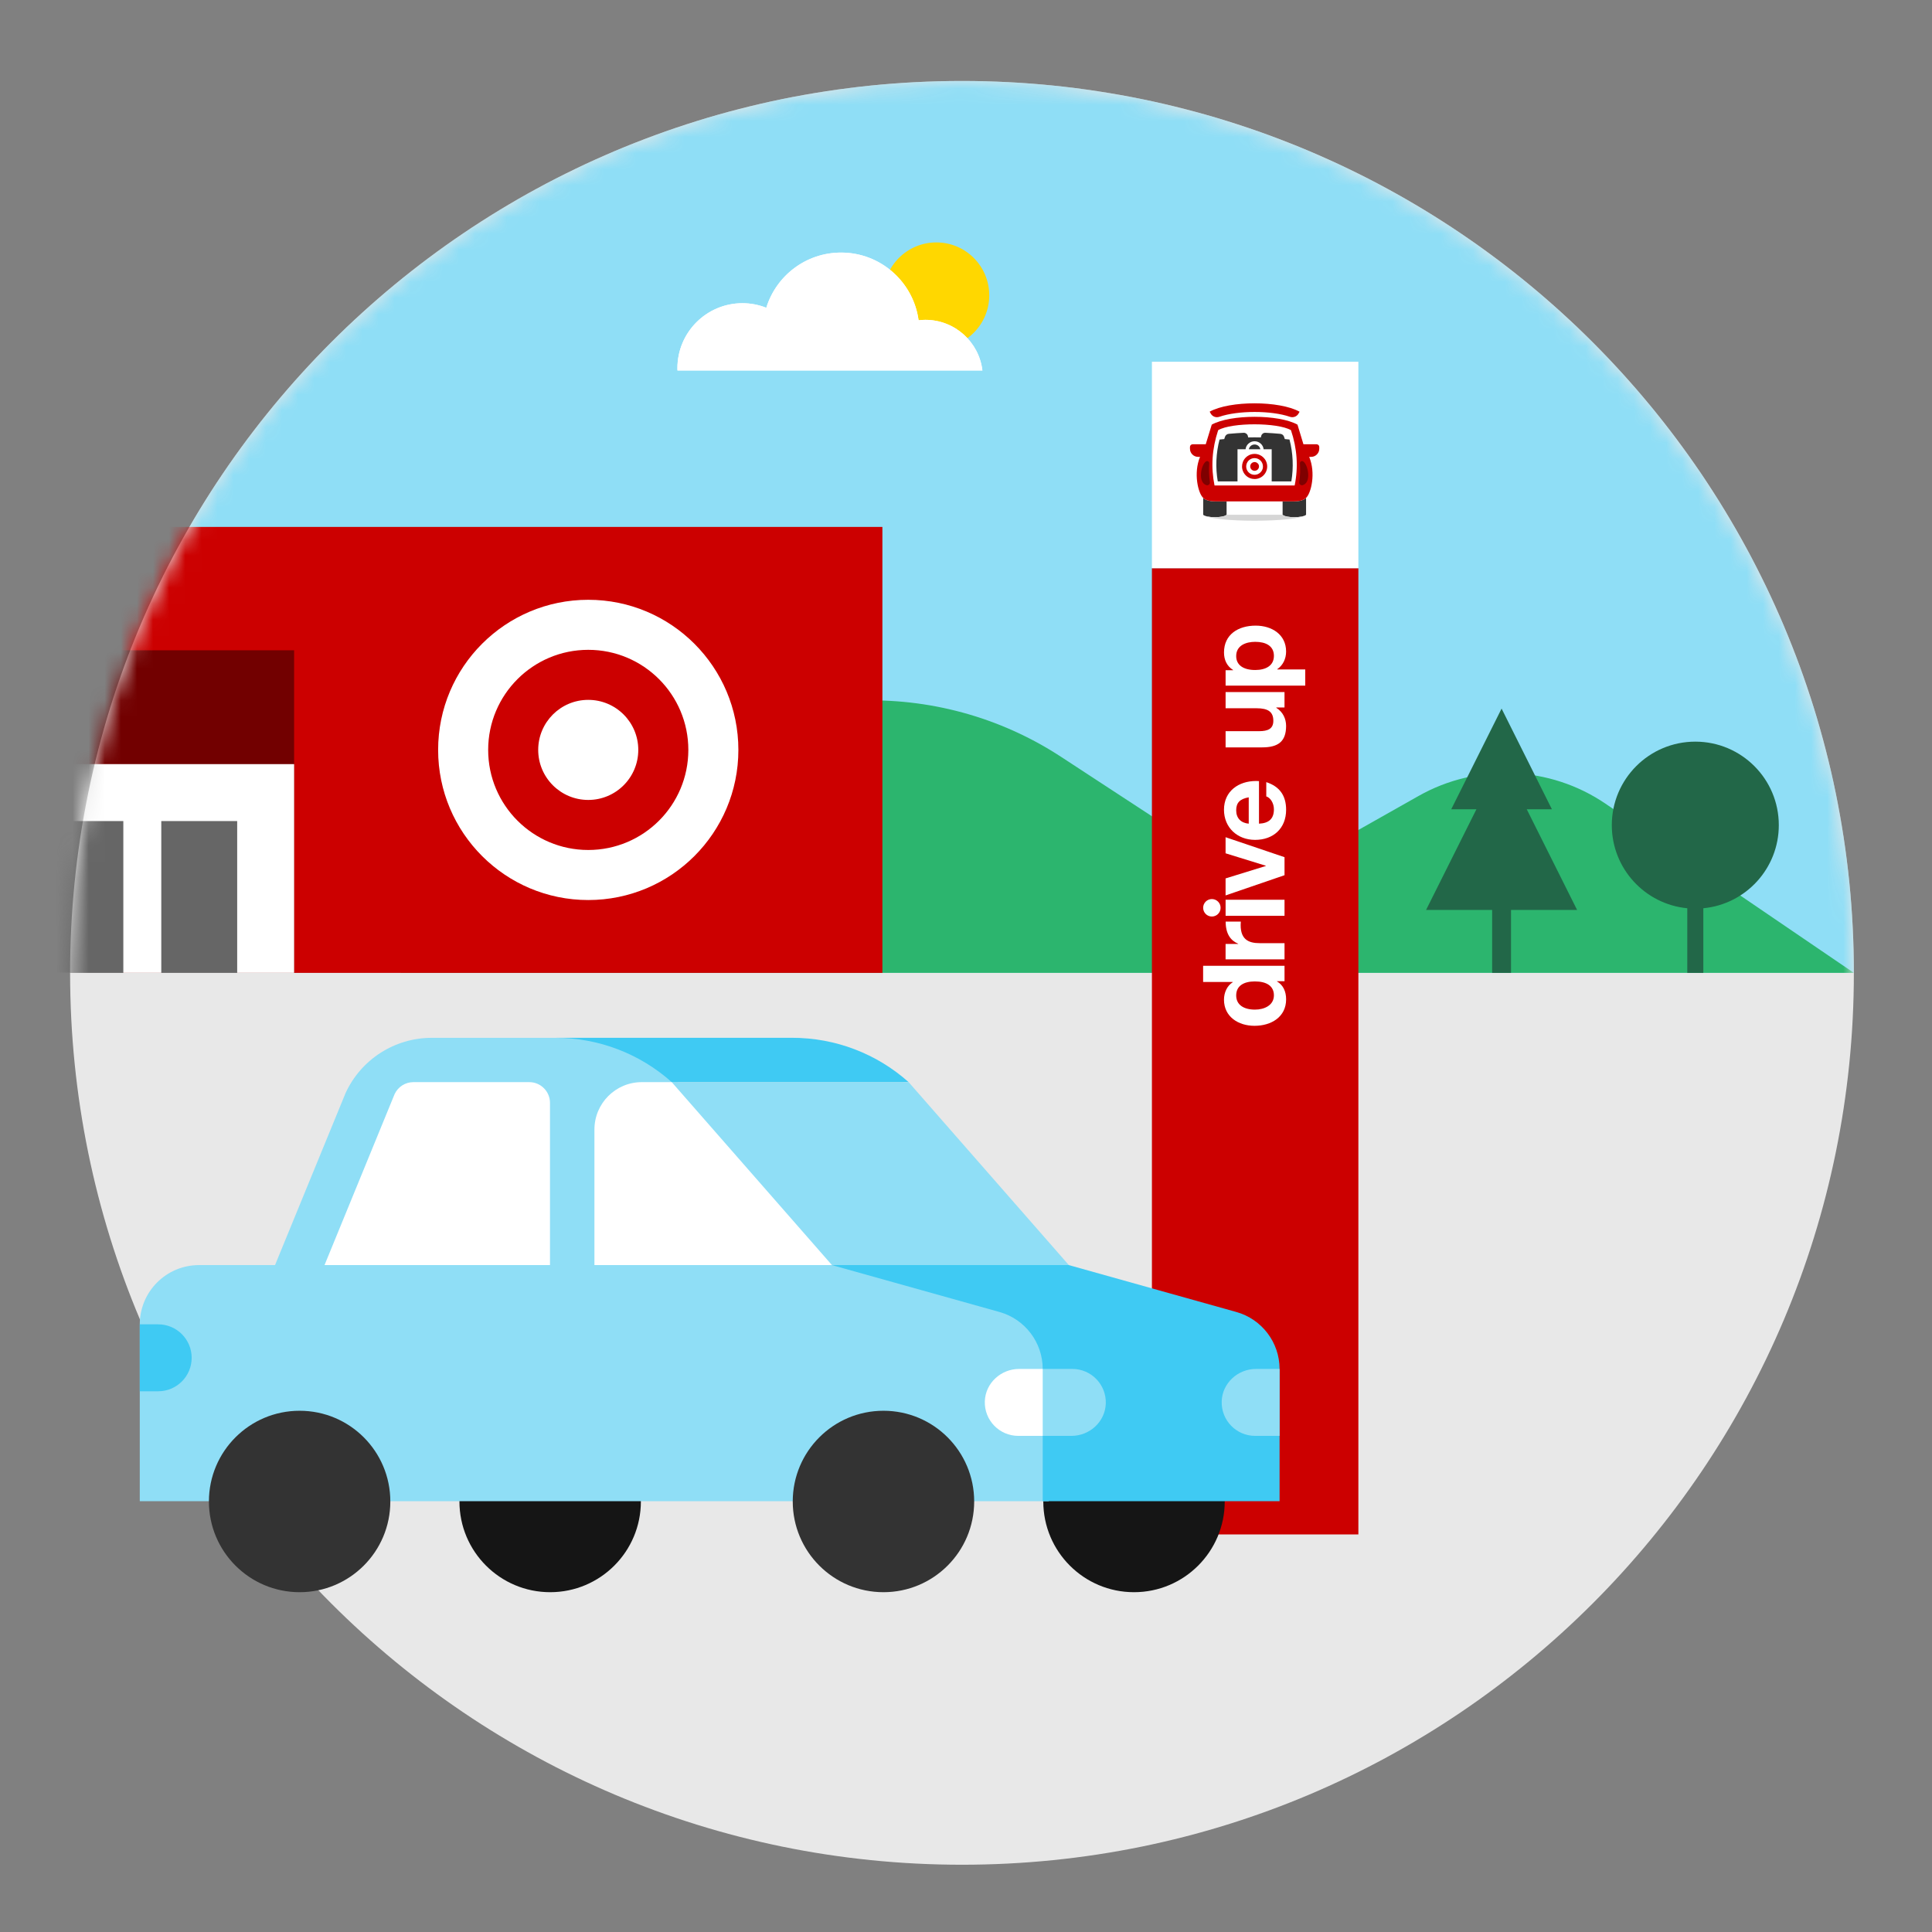 <svg width="120" height="120" viewBox="0 0 120 120" fill="none" xmlns="http://www.w3.org/2000/svg">
<rect x="0" y="0" width="120" height="120" fill="#808080" stroke="none"/>
<path fill-rule="evenodd" clip-rule="evenodd" d="M4.354 60.426C4.354 29.831 29.155 5.029 59.75 5.029C90.345 5.029 115.147 29.831 115.147 60.426C115.147 91.02 90.345 115.822 59.75 115.822C29.155 115.822 4.354 91.02 4.354 60.426Z" fill="#E8E8E8"/>
<mask id="mask0_11383_6064" style="mask-type:luminance" maskUnits="userSpaceOnUse" x="4" y="5" width="112" height="111">
<path fill-rule="evenodd" clip-rule="evenodd" d="M4.354 60.426C4.354 29.831 29.155 5.029 59.75 5.029C90.345 5.029 115.147 29.831 115.147 60.426C115.147 91.02 90.345 115.822 59.75 115.822C29.155 115.822 4.354 91.02 4.354 60.426Z" fill="white"/>
</mask>
<g mask="url(#mask0_11383_6064)">
<path fill-rule="evenodd" clip-rule="evenodd" d="M115.147 60.426C115.147 29.831 90.345 5.029 59.75 5.029C29.155 5.029 4.354 29.831 4.354 60.426H115.147Z" fill="#8FDEF6"/>
<path fill-rule="evenodd" clip-rule="evenodd" d="M115.147 60.427L99.722 49.92C96.269 47.568 91.755 47.38 88.113 49.437L84.024 51.747C80.446 53.768 76.02 53.625 72.584 51.377L65.912 47.013C58.23 41.987 48.151 42.386 40.902 48.004L24.871 60.427H115.147Z" fill="#2CB56E"/>
<path fill-rule="evenodd" clip-rule="evenodd" d="M61.444 18.344C61.444 20.159 59.973 21.631 58.157 21.631C56.342 21.631 54.87 20.159 54.87 18.344C54.87 16.528 56.342 15.057 58.157 15.057C59.973 15.057 61.444 16.528 61.444 18.344Z" fill="#FFD700"/>
<path fill-rule="evenodd" clip-rule="evenodd" d="M57.476 19.866C57.334 19.866 57.193 19.876 57.055 19.892C56.735 17.518 54.702 15.688 52.241 15.688C50.055 15.688 48.207 17.131 47.596 19.116C47.137 18.934 46.637 18.833 46.113 18.833C43.883 18.833 42.075 20.641 42.075 22.872C42.075 22.919 42.077 22.965 42.079 23.012H61.019C60.81 21.241 59.304 19.866 57.476 19.866Z" fill="white"/>
<path fill-rule="evenodd" clip-rule="evenodd" d="M57.476 19.866C57.334 19.866 57.193 19.876 57.055 19.892C56.735 17.518 54.702 15.688 52.241 15.688C50.055 15.688 48.207 17.131 47.596 19.116C47.137 18.934 46.637 18.833 46.113 18.833C43.883 18.833 42.075 20.641 42.075 22.872C42.075 22.919 42.077 22.965 42.079 23.012H61.019C60.81 21.241 59.304 19.866 57.476 19.866Z" fill="white"/>
<path fill-rule="evenodd" clip-rule="evenodd" d="M93.266 44.012L90.139 50.265H91.703L88.576 56.517H92.68V60.425H93.852V56.517H97.956L94.829 50.265H96.392L93.266 44.012Z" fill="#226748"/>
<path fill-rule="evenodd" clip-rule="evenodd" d="M104.8 56.413C102.17 56.162 100.112 53.947 100.112 51.251C100.112 48.386 102.434 46.065 105.299 46.065C108.163 46.065 110.485 48.386 110.485 51.251C110.485 53.947 108.428 56.163 105.797 56.413V60.426H104.8V56.413Z" fill="#226748"/>
<path fill-rule="evenodd" clip-rule="evenodd" d="M-21.806 60.427H54.807V32.728H-21.806V60.427Z" fill="#CC0000"/>
<path fill-rule="evenodd" clip-rule="evenodd" d="M36.538 37.254C31.388 37.254 27.213 41.428 27.213 46.578C27.213 51.728 31.388 55.903 36.538 55.903C41.687 55.903 45.862 51.728 45.862 46.578C45.862 41.428 41.687 37.254 36.538 37.254ZM36.537 52.794C33.104 52.794 30.321 50.011 30.321 46.578C30.321 43.145 33.104 40.362 36.537 40.362C39.971 40.362 42.754 43.145 42.754 46.578C42.754 50.011 39.971 52.794 36.537 52.794ZM36.537 49.686C38.254 49.686 39.645 48.294 39.645 46.578C39.645 44.861 38.254 43.47 36.537 43.47C34.821 43.47 33.429 44.861 33.429 46.578C33.429 48.294 34.821 49.686 36.537 49.686Z" fill="white"/>
<path fill-rule="evenodd" clip-rule="evenodd" d="M-21.806 60.428H18.268V40.391H-21.806V60.428Z" fill="#720000"/>
<path fill-rule="evenodd" clip-rule="evenodd" d="M-14.733 60.426H18.269V47.461H-14.733V60.426Z" fill="white"/>
<path fill-rule="evenodd" clip-rule="evenodd" d="M-6.484 60.427H-11.198V50.998H-6.484V60.427ZM-4.126 60.427H0.588V50.998H-4.126V60.427ZM7.66 60.427H2.946V50.998H7.66V60.427ZM14.732 60.427H10.018V50.998H14.732V60.427Z" fill="#666666"/>
<path fill-rule="evenodd" clip-rule="evenodd" d="M71.548 95.306H84.371V35.293H71.548V95.306Z" fill="#CC0000"/>
<path fill-rule="evenodd" clip-rule="evenodd" d="M77.964 39.865C78.615 39.865 79.125 40.114 79.125 40.737C79.125 41.346 78.622 41.615 77.964 41.615C77.221 41.615 76.782 41.304 76.782 40.751C76.782 40.078 77.405 39.865 77.964 39.865ZM79.882 40.468C79.882 39.412 78.997 38.859 77.992 38.859C76.903 38.859 76.025 39.412 76.025 40.524C76.025 40.999 76.209 41.375 76.591 41.615V41.63H76.124V42.586H81.071V41.58H79.33V41.566C79.684 41.325 79.882 40.921 79.882 40.468ZM76.124 45.415H78.198C78.757 45.415 79.089 45.267 79.089 44.77C79.089 44.218 78.771 43.991 78.049 43.991H76.124V42.985H79.783V43.942H79.273V43.963C79.684 44.218 79.882 44.643 79.882 45.09C79.882 46.046 79.401 46.421 78.396 46.421H76.124V45.415ZM77.561 49.523C77.008 49.622 76.782 49.863 76.782 50.331C76.782 50.82 77.079 51.117 77.561 51.16V49.523ZM78.014 48.509C78.07 48.509 78.198 48.516 78.198 48.516V51.16C78.828 51.132 79.125 50.841 79.125 50.267C79.125 49.884 78.906 49.544 78.651 49.466V48.58C79.479 48.849 79.883 49.416 79.883 50.295C79.883 51.458 79.083 52.166 77.957 52.166C76.853 52.166 76.024 51.401 76.024 50.295C76.024 49.14 76.93 48.509 78.014 48.509ZM78.623 53.787L76.123 54.56V55.616L79.784 54.361V53.241L76.123 52.001V53L78.623 53.773V53.787ZM77.943 60.958C78.679 60.958 79.125 61.248 79.125 61.823C79.125 62.439 78.531 62.709 77.95 62.709C77.242 62.709 76.782 62.404 76.782 61.83C76.782 61.213 77.278 60.958 77.943 60.958ZM79.784 59.987H74.728V60.993H76.569V61.008C76.215 61.227 76.024 61.653 76.024 62.092C76.024 63.148 76.909 63.715 77.922 63.715C78.963 63.715 79.883 63.162 79.883 62.071C79.883 61.568 79.692 61.178 79.317 60.958V60.944H79.784V59.987ZM75.271 56.927C75.57 56.927 75.814 56.684 75.814 56.384C75.814 56.085 75.57 55.842 75.271 55.842C74.973 55.842 74.73 56.085 74.73 56.384C74.73 56.684 74.973 56.927 75.271 56.927ZM76.124 56.883H79.784V55.885H76.124V56.883ZM78.238 58.581C77.545 58.581 76.978 58.354 77.069 57.24H76.128C76.128 58.017 76.446 58.425 76.907 58.617V58.631H76.123V59.588H79.784V58.581H78.238Z" fill="white"/>
<path fill-rule="evenodd" clip-rule="evenodd" d="M71.548 35.292H84.371V22.469H71.548V35.292Z" fill="white"/>
<path d="M80.414 30.152H75.436C75.209 29.023 75.274 27.894 75.663 26.719C76.501 26.229 79.363 26.239 80.184 26.719C80.567 27.862 80.648 28.997 80.414 30.152Z" fill="white"/>
<path d="M77.925 27.608C77.75 27.608 77.601 27.731 77.569 27.903H78.282C78.25 27.731 78.101 27.608 77.925 27.608Z" fill="#333333"/>
<path d="M80.093 27.3C79.993 27.29 79.895 27.28 79.801 27.271L79.756 27.131C79.723 27.027 79.632 26.956 79.522 26.946C79.191 26.917 78.886 26.894 78.594 26.881C78.474 26.875 78.37 26.953 78.338 27.069L78.312 27.17C78.049 27.164 77.793 27.164 77.53 27.17L77.504 27.069C77.474 26.956 77.367 26.878 77.247 26.881C76.955 26.894 76.65 26.917 76.319 26.946C76.212 26.956 76.121 27.03 76.086 27.131L76.04 27.271C75.946 27.28 75.849 27.29 75.748 27.3C75.527 28.15 75.489 29.036 75.638 29.902H76.864V27.903H77.364C77.397 27.618 77.64 27.407 77.925 27.407C78.211 27.407 78.454 27.621 78.487 27.903H78.987V29.902H80.207C80.353 29.036 80.314 28.15 80.093 27.3Z" fill="#333333"/>
<path d="M76.186 31.973V31.142H75.505C75.128 31.142 74.891 31.074 74.732 30.924V31.973C74.934 32.174 75.985 32.174 76.186 31.973Z" fill="#333333"/>
<path d="M79.665 31.973V31.142H80.35C80.726 31.142 80.963 31.074 81.122 30.924V31.973C80.917 32.174 79.869 32.174 79.665 31.973Z" fill="#333333"/>
<path d="M81.119 31.973C80.917 32.171 79.866 32.171 79.665 31.973H76.186C75.985 32.171 74.934 32.171 74.732 31.973C74.976 32.219 76.452 32.343 77.925 32.343C79.399 32.343 80.875 32.219 81.119 31.973Z" fill="#D6D6D6"/>
<path d="M80.959 27.595L80.589 26.375C79.424 25.729 76.433 25.726 75.264 26.375L74.891 27.595H74.077C73.986 27.595 73.911 27.669 73.911 27.76V27.871C73.911 28.15 74.138 28.377 74.417 28.377H74.537C74.119 29.376 74.411 30.629 74.732 30.924C74.891 31.073 75.128 31.142 75.504 31.142H80.349C80.726 31.142 80.963 31.073 81.121 30.924C81.443 30.629 81.735 29.376 81.316 28.377H81.436C81.715 28.377 81.942 28.15 81.942 27.871V27.76C81.942 27.669 81.868 27.595 81.777 27.595H80.959ZM80.414 30.152H75.436C75.209 29.023 75.274 27.893 75.663 26.719C76.501 26.229 79.363 26.238 80.184 26.719C80.567 27.861 80.648 28.997 80.414 30.152Z" fill="#CC0000"/>
<path d="M75.735 25.888C76.887 25.489 78.957 25.486 80.119 25.888C80.323 25.959 80.55 25.875 80.654 25.687L80.719 25.573C79.47 24.879 76.387 24.876 75.135 25.57L75.199 25.684C75.303 25.875 75.53 25.959 75.735 25.888Z" fill="#CC0000"/>
<path d="M78.081 28.747C77.987 28.682 77.863 28.682 77.769 28.747C77.646 28.835 77.617 29.003 77.704 29.127C77.792 29.25 77.961 29.279 78.084 29.192C78.207 29.104 78.236 28.935 78.149 28.812C78.129 28.789 78.107 28.767 78.081 28.747Z" fill="#CC0000"/>
<path d="M78.373 28.332C78.363 28.325 78.353 28.319 78.34 28.312C78.246 28.254 78.142 28.215 78.035 28.199C77.964 28.189 77.889 28.189 77.818 28.199C77.707 28.215 77.604 28.251 77.513 28.312C77.503 28.319 77.49 28.325 77.48 28.332C77.127 28.578 77.039 29.065 77.286 29.419C77.532 29.773 78.019 29.86 78.373 29.613C78.726 29.367 78.814 28.88 78.567 28.526C78.516 28.452 78.447 28.384 78.373 28.332ZM78.35 29.27C78.184 29.503 77.863 29.562 77.626 29.399C77.389 29.237 77.334 28.913 77.496 28.676C77.594 28.539 77.75 28.455 77.918 28.455C77.922 28.455 77.922 28.455 77.925 28.455C77.928 28.455 77.928 28.455 77.931 28.455C78.217 28.458 78.447 28.692 78.444 28.981C78.444 29.085 78.412 29.185 78.35 29.27Z" fill="#CC0000"/>
<path d="M74.91 28.659C74.972 28.62 75.053 28.639 75.089 28.701C75.102 28.724 75.108 28.753 75.108 28.779C75.079 29.168 75.092 29.558 75.15 29.944C75.166 30.038 75.102 30.122 75.011 30.139C74.988 30.142 74.962 30.142 74.939 30.135C74.381 29.983 74.592 28.857 74.91 28.659Z" fill="#7F0000"/>
<path d="M80.939 28.659C80.878 28.62 80.797 28.639 80.761 28.701C80.748 28.724 80.741 28.753 80.741 28.779C80.771 29.168 80.758 29.558 80.699 29.944C80.683 30.038 80.748 30.122 80.839 30.139C80.862 30.142 80.887 30.142 80.91 30.135C81.468 29.983 81.257 28.857 80.939 28.659Z" fill="#7F0000"/>
</g>
<path fill-rule="evenodd" clip-rule="evenodd" d="M28.537 93.259C28.537 96.371 31.059 98.894 34.172 98.894C37.283 98.894 39.806 96.371 39.806 93.259C39.806 90.147 37.283 87.625 34.172 87.625C31.059 87.625 28.537 90.147 28.537 93.259ZM64.801 93.259C64.801 96.371 67.323 98.894 70.435 98.894C73.547 98.894 76.07 96.371 76.07 93.259C76.07 90.147 73.547 87.625 70.435 87.625C67.323 87.625 64.801 90.147 64.801 93.259Z" fill="#151515"/>
<path fill-rule="evenodd" clip-rule="evenodd" d="M56.12 67.214H42.098L52.048 78.577L62.451 81.489C64.04 81.934 65.139 83.382 65.139 85.033V93.241H8.682V82.257C8.682 80.225 10.329 78.577 12.362 78.577H17.082L21.465 67.89C22.426 65.801 24.515 64.461 26.815 64.461H49.597L56.12 67.214Z" fill="#8FDEF6"/>
<path fill-rule="evenodd" clip-rule="evenodd" d="M41.723 67.213C39.738 65.44 37.17 64.461 34.51 64.461H49.222C51.883 64.461 54.451 65.44 56.436 67.213H41.723ZM79.477 93.241V89.995V85.033C79.477 83.382 78.378 81.933 76.789 81.489L66.385 78.577H51.673L62.076 81.489C63.666 81.933 64.765 83.382 64.765 85.033V93.241H79.477ZM9.825 86.415C10.973 86.415 11.905 85.484 11.905 84.336C11.905 83.188 10.973 82.257 9.825 82.257H8.682V86.415H9.825Z" fill="#3FCAF3"/>
<path fill-rule="evenodd" clip-rule="evenodd" d="M66.386 78.576L56.436 67.213H41.724L51.673 78.576H66.386Z" fill="#8FDEF6"/>
<path fill-rule="evenodd" clip-rule="evenodd" d="M66.551 89.185H63.247C62.075 89.185 61.129 88.215 61.169 87.034C61.207 85.905 62.172 85.027 63.301 85.027H66.605C67.777 85.027 68.721 85.996 68.683 87.177C68.645 88.306 67.681 89.185 66.551 89.185ZM78.014 85.027H79.473C79.475 85.027 79.477 85.03 79.477 85.032V89.18C79.477 89.183 79.475 89.185 79.473 89.185H77.959C76.787 89.185 75.842 88.215 75.882 87.034C75.92 85.905 76.884 85.027 78.014 85.027Z" fill="#8FDEF6"/>
<path fill-rule="evenodd" clip-rule="evenodd" d="M34.161 68.501C34.161 67.79 33.584 67.213 32.873 67.213H25.678C25.174 67.213 24.717 67.506 24.507 67.963L20.157 78.576H34.161V68.501ZM41.723 67.213H39.865C38.239 67.213 36.921 68.531 36.921 70.157V78.576H51.673L41.723 67.213ZM64.76 85.027C64.763 85.027 64.765 85.029 64.765 85.032V89.18C64.765 89.183 64.763 89.185 64.76 89.185H63.247C62.075 89.185 61.129 88.215 61.169 87.034C61.207 85.905 62.172 85.027 63.301 85.027H64.76Z" fill="white"/>
<path fill-rule="evenodd" clip-rule="evenodd" d="M12.976 93.259C12.976 96.371 15.498 98.894 18.61 98.894C21.722 98.894 24.244 96.371 24.244 93.259C24.244 90.147 21.722 87.625 18.61 87.625C15.498 87.625 12.976 90.147 12.976 93.259ZM49.239 93.259C49.239 96.371 51.762 98.894 54.874 98.894C57.986 98.894 60.508 96.371 60.508 93.259C60.508 90.147 57.986 87.625 54.874 87.625C51.762 87.625 49.239 90.147 49.239 93.259Z" fill="#333333"/>
</svg>
